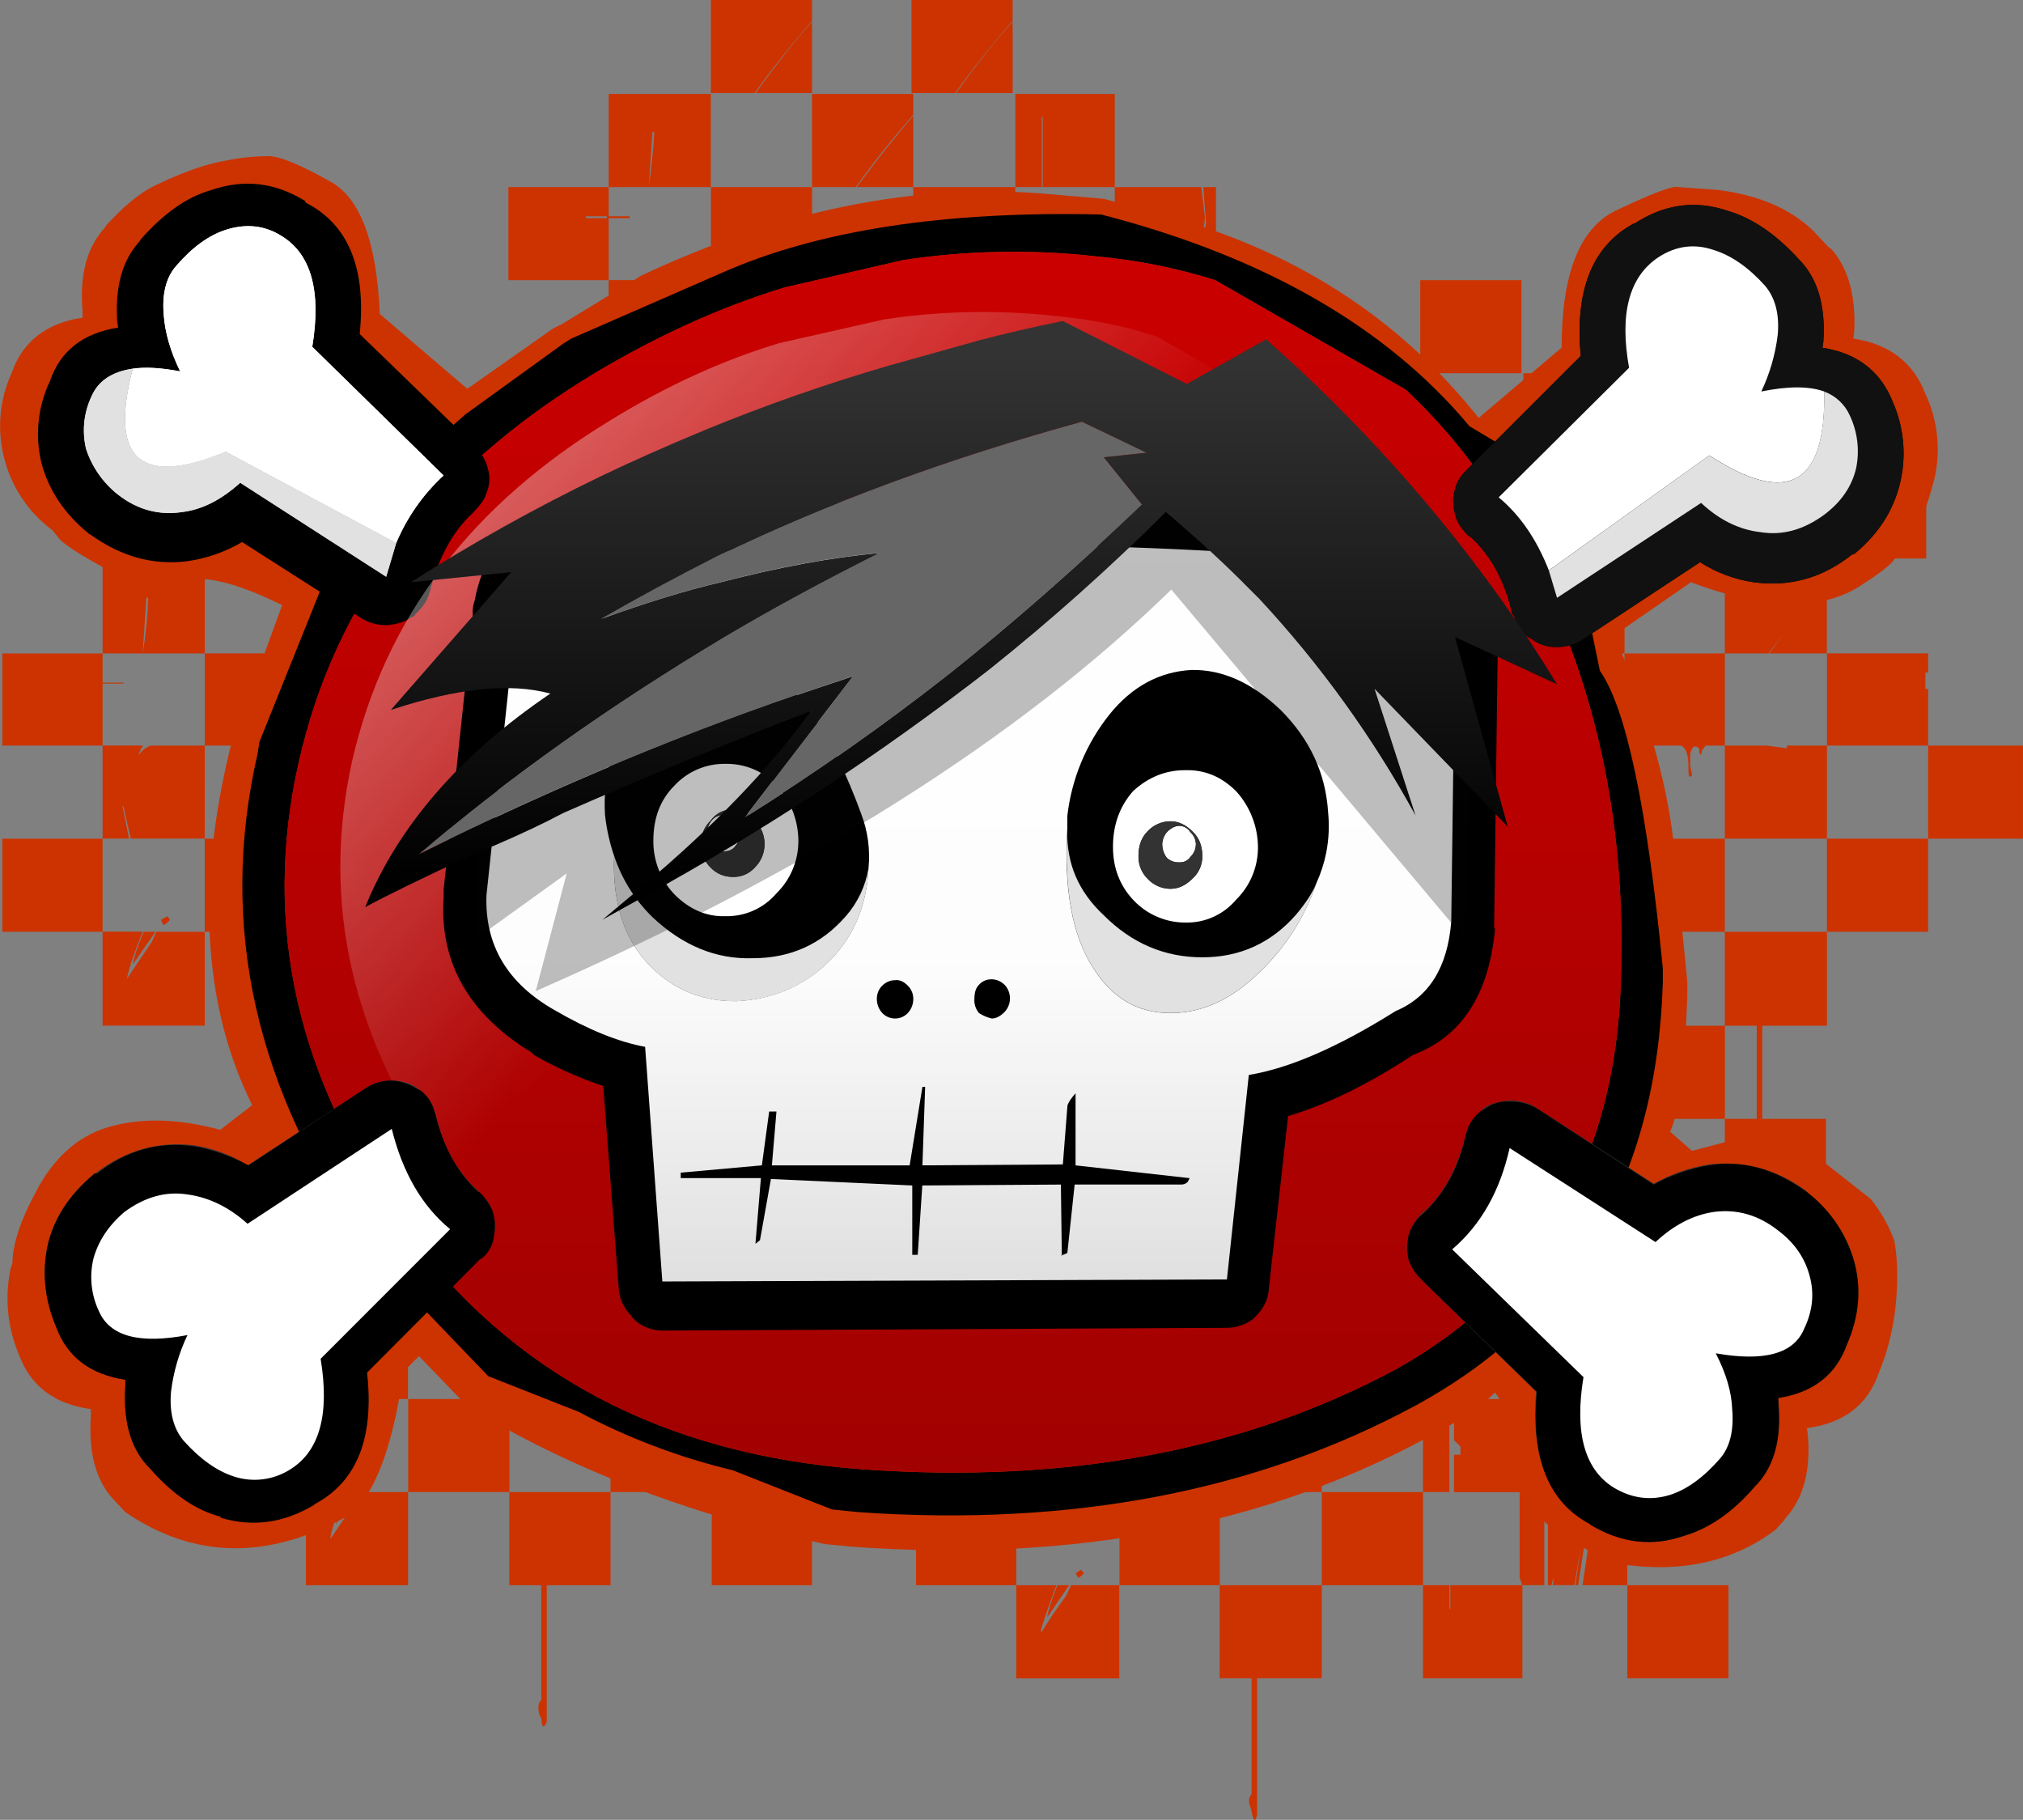 <?xml version="1.0" encoding="iso-8859-1"?>
<!-- Generator: Adobe Illustrator 20.1.0, SVG Export Plug-In . SVG Version: 6.00 Build 0)  -->
<svg version="1.0" id="Layer_1" xmlns="http://www.w3.org/2000/svg" xmlns:xlink="http://www.w3.org/1999/xlink" x="0px" y="0px"
	 viewBox="0 0 939.84 845.41" enable-background="new 0 0 939.84 845.41" xml:space="preserve">
<rect x="0" y="0" width="939.84" height="845.41" fill="#808080" stroke="none"/>
<title>pinkpunk_0001</title>
<path fill="#CC3300" d="M321.33,346.36h5.51l-1.69-26.71l-3.81,26.71 M405.22,669.36l-0.42,5.94l-3,17.81h0.85l7.2-43.24h-20.74
	v43.24h1.27l0.85-4.24v2.54l-0.42,1.7H401l4.24-23.74 M409.9,606.2h2.1l-2.13-15.2v15.26 M415.8,606.26h5.51L419.19,580l-3.39,26.28
	 M210.34,519.34h26.26v-32.65c-5.333,5.653-14.09,16.533-26.27,32.64 M315.39,346.33h2.54l-2.53-15.23v15.26 M315.4,389.6h-20.76
	v43.24h1.27l1.27-3.82v2.54l-0.85,1.27h10.59l2.54-17.38l1.69-6.36l-3.81,23.74h1.27l6.78-43.24 M329.79,519.32v-32.63
	c-7.333,7.913-16.09,18.793-26.27,32.64h26.28 M739.89,693.15h-20.76v43.25h1.69l0.85-3.82v2.54l-0.42,1.27h10.17l3-17.81
	l-2.54,17.81h1.27l6.78-43.24 M740.35,634.65v15.26h2.12L740.35,634.65 M645.84,433.27h-20.76v43.24h1.27l1.27-3.82v2.54l-0.85,1.27
	h10.59l2.54-17.81l1.69-5.94l-3.81,23.74h1.27l6.78-43.24 M651.76,389.58h5.51l-1.69-26.28l-3.81,26.28 M645.84,389.58h2.54
	l-2.54-14.84V389.58 M115.84,259.43h26.27v-33.04c-5.333,5.933-14.09,16.957-26.27,33.07 M142.13,226v-9.33h-47v42.82h20.33
	C123.774,247.88,132.676,236.702,142.13,226 M754.71,216.67v-43.28h-47v43.24h47 M801.31,226.38c-1.953,2.293-3.93,4.553-5.93,6.78
	l5.93-7.21v-9.33h-46.6v42.82h19.91l7.2-8.9c-2.253,2.913-4.513,5.88-6.78,8.9h26.27v-33.05 M539.5,302.7h26.27v-32.65
	c-7.333,7.913-16.09,18.793-26.27,32.64 M529.76,216.63H531l0.85-3.82v2.54l-0.42,1.27h10.17l3-17.81l1.69-5.94l-3.81,23.74h1.27
	l6.78-43.24h-20.77v43.24 M659.82,173.37h47v-43.22h-47v43.24 M565.82,269.2v-9.33h-47v42.83h20.33
	c11.86-15.827,20.757-26.99,26.69-33.49 M566.69,173.4h-3v9.75l0.81,0.85h-0.85l-1.27-6.36v-4.24h-10.59l-5.93,43.24h19.91v43.24h47
	v-43.24h-46.15v-43.25 M613.22,130.15h-46.6v43.24h46.18v43.24h47v-43.24h-46.6v-43.24 M561.94,130.15l-1.27-20.35l1.69,20.35h2.54
	V86.91H559l1.27,16.53l-3.81,26.71H562 M550.56,130.15h2.54l-2.54-15.26V130.15 M446.3,302.7h26.27v-32.65
	c-5.333,5.653-14.09,16.533-26.27,32.64 M323.87,303.54l1.27,14c1.017,7.023,1.581,14.104,1.69,21.2l0.42,7.63h2.54v-42.82h-5.93
	 M209.07,259.46h26.27v-33.07C227.427,235.463,218.67,246.487,209.07,259.46 M235.33,226v-9.33h-47v42.82h20.33
	C216.974,247.88,225.876,236.702,235.33,226 M444.19,43.24h26.27V10.17C462.82,18.37,454.063,29.393,444.19,43.24 M350.99,43.24
	h26.27V10.17c-5.94,6.22-14.693,17.243-26.26,33.07 M377.25,9.75V0h-47v43.24h20.33C358.894,31.63,367.796,20.452,377.25,9.75
	 M470.45,9.75V0h-47v43.24h20.33C452.094,31.63,460.996,20.452,470.45,9.75 M493.33,346.75H520v-33.03
	c-5.333,5.933-14.23,16.957-26.69,33.07 M342.94,606.24h-12.29v43.67h12.29V606.24 M425.55,607.09v42.82H423v9.75l0.85,0.85H423
	v-0.42l-1.27-5.94v-4.24h-10.59l-5.93,43.24h20.33v43.25h46.6v-43.25H426v-43.24h46.18v-28.83h9.74v-0.85h-9.74v-13.14h-46.6
	 M461.58,621.09v-0.85h10.17v0.85h-10.2 M418.34,563.43l0.85,14v0.42c0.847,3.96,1.553,10.883,2.12,20.77l0.42,7.63h2.54v-42.82
	L418.34,563.43 M419.19,577.43l-1.69-14h-40.25v42.82h-32.2v19.08l3.39,3.39v3.39h-3.39v17.81h21.61l1.27-8.9h0.85l-2.12,8.9h8.9
	v39.85c0.703,1.004,1.14,2.171,1.27,3.39h-33v11h-0.85v-11h-12.33v43.24h46.6v-43.25h10.17v-43.24h-8v-43.67H409l0.85-18.65l3,18.65
	H415l4.24-28.83 M283.63,649.91v43.24h47v-43.24H283.63 M236.63,693.15v43.25h14.83v53.42c-1.413,1.133-1.697,3.393-0.85,6.78
	l0.85,1.7c0.28,4.24,1.127,4.807,2.54,1.7v-63.6h29.65v-43.25h-47 M236.65,649.91h-47v43.24h47V649.91 M227.33,606.24h9.32v-42.81
	h-47v42.82h26.69c2,1.133,3,3.817,3,8.05c0,4.52,0.283,6.78,0.85,6.78s0.85-0.423,0.85-1.27v-0.42l-0.42-3v-6.36
	c0.28-2,0.843-3,1.69-3c1.413,0,2.12,0.567,2.12,1.7c0,1.133,0.283,1.7,0.85,1.7c0.567,0,0.85-0.707,0.85-2.12l1.27-2.12
	 M283.74,563.37v42.82h47V580h-1.27v-7.63h1.27v-8.9h-47 M257.47,563.47h26.27v-33.11c-7.907,9.047-16.663,20.07-26.27,33.07
	 M283.74,606.25H265v1.27l-8.9-1.27h-19.5v43.67h47v-43.68 M283.6,529.51v-9.33h-47v43.24h20.33
	c11.3-15.26,20.197-26.567,26.69-33.92 M236.62,485.83v-9.33h-47v42.82h20.33c11.86-15.827,20.757-26.99,26.69-33.49 M189.64,389.59
	v43.24h47v-43.22h-47 M249.37,432.85v11.45h-0.42v-11.45H236.6v43.67h46.18v-43.67h-33.47 M248.89,389.61v-43.25H236.6v43.24h12.29
	 M342.89,530.77h0.85v32.64h33.47v-43.23h-46.6v43.24h12.29v-32.64 M329.8,485.84v-9.33h-47v42.82h20.33
	c11.86-15.827,20.757-26.99,26.69-33.49 M403.11,476.51l-2.11,4.67l-11.44,17v-0.85c1.903-7.086,4.309-14.027,7.2-20.77H378.1v43.24
	h47.45v-43.28h-22.46 M378.09,433.28H331.5v43.24h46.6v-43.25 M397.16,476.09c-3.107,7.333-4.8,12.42-5.08,15.26l10.59-15.26H397.16
	 M408.16,468.88l-3,2.12l1.27,2.12l1.69-0.85l1.27-1.27l-1.27-2.12 M331.5,389.61h-3v10.17l0.85,0.85h-0.85v-0.42l-1.27-6.36v-4.24
	h-10.56l-5.93,43.24h20.76V389.61 M387.84,361.21v-0.85h-9.74v-13.57h-46.6v42.82h46.6V361.2h9.74 M377.25,361.2h-9.74v-0.85h9.74
	V361.2 M472.57,433.27h-47v43.24h47V433.27 M425.57,433.27v-43.66h-25c-2.468,1.023-4.545,2.806-5.93,5.09l1.27-3.39l0.85-1.7H378.1
	v43.67h12.71c-1.608-4.975-2.743-10.091-3.39-15.28c0-0.28,0.14-0.28,0.42,0l3.39,15.26h34.31 M463.24,389.59h9.32v-42.8h-47v42.82
	h26.69c2,1.413,3,4.097,3,8.05c0,4.52,0.283,6.78,0.85,6.78c0.567,0,0.85-0.423,0.85-1.27l-0.42-3.39v-6.36c0.28-2,0.843-3,1.69-3
	c1.413,0,2.12,0.567,2.12,1.7c0,1.133,0.423,1.7,1.27,1.7l0.42-2.12l1.27-2.12 M803,736.4h-47v43.24h47V736.4 M707.26,736.4H673.8
	v11h-0.42v-11h-12.29v43.24h46.18V736.4 M745.82,649.91h5.51v-7.63l-1.69-19.08l-3.81,26.71 M707.28,649.91h-31.79V669l3,3v3.82h-3
	v17.38H706V733l1.27,3.39h10.17v-43.24h-8v-43.24h30.08l0.42-19.5h0.42v0.85l2.54,18.65h2.54l4.24-28.83l-2.12-14h-40.29v42.82
	 M754.72,649.9v-42.81h-6.35c0.909,4.61,1.335,9.302,1.27,14c1.242,6.996,1.808,14.096,1.69,21.2l0.42,7.63h3 M801.75,649.92h-47
	v43.24h-1.27v9.75c-0.053,0.416,0.241,0.797,0.658,0.85c0.064,0.008,0.128,0.008,0.192,0h-0.85l-1.27-6.36v-4.24h-10.63l-6.35,43.24
	H756v-43.25h45.75v-43.24 M614.06,736.4h-47.44v43.24h14.83v53.84c-1.413,1.413-1.553,3.533-0.42,6.36l0.42,1.7
	c0.847,4.52,1.693,5.087,2.54,1.7v-63.6h30.08V736.4 M520.07,693.16v-43.25H494.6c-2.496,0.745-4.616,2.411-5.93,4.66l1.69-3.39
	l0.85-1.27h-19.06v43.24h12.71l-3.39-15.26c0-0.28,0.14-0.28,0.42,0l3.81,15.26H520 M661.07,649.91v43.24h12.29v-43.24h-12.27
	 M614.09,736.4h47v-43.25h-47V736.4 M520.09,693.16v43.24h46.6v-43.25H520 M497.56,736.4l-2.12,4.66
	c-5.087,7.067-8.9,12.733-11.44,17h-0.42v-0.42c0.567-2.827,2.967-9.893,7.2-21.2h-18.63v43.24H520V736.4H497.56 M491.21,736.4
	c-2.827,7.333-4.38,12.28-4.66,14.84l10.17-14.84H491.21 M499.68,730.89L501,733l1.27-0.85l1.27-1.27l-1.27-1.7l-2.54,1.7
	 M520,607.09v42.82h26.27c1.693,0.847,2.823,3.39,3.39,7.63c0,4.52,0.14,6.78,0.42,6.78c0.41,0.06,0.79-0.225,0.85-0.634
	c0.01-0.071,0.01-0.144,0-0.216v-0.42l-0.42-3.39v-6.36c0.28-2,0.987-3,2.12-3c1.022-0.149,1.971,0.559,2.12,1.581
	c0.026,0.179,0.026,0.36,0,0.539l0.85,1.7c0.28,0,0.42-0.847,0.42-2.54l1.69-1.7h8.9v-42.79H520 M661.07,563.42v43.67h12.29V574
	h0.42v33.07h33.47v-43.64h-46.16 M614.09,607.1v42.82h47v-26.29h-1.27V616h1.27v-8.9H614.09 M614.09,649.92h-18.67v1.27l-9.32-1.27
	h-19.48v43.24h47.45v-43.25 M606.87,581.65c2.867-3.413,5.267-6.24,7.2-8.48v-9.75h-47.45v43.67H587c2.92-3.767,5.587-7.3,8-10.6
	c-2.413,3.407-4.957,6.94-7.63,10.6h26.69V573.6c-2.313,2.567-4.713,5.253-7.2,8.06 M660.24,529.94
	c-3.667,3.96-7.903,8.763-12.71,14.41c4.52-5.513,8.757-10.46,12.71-14.84v-9.75h-47V563h47v-33.07 M520,519.76v-43.24h-47.43v43.24
	h14.83v43.67h-15.25v43.67H520v-43.67h-30.06v-43.67H520 M566.6,529.51v-9.75H520V563h19.91l5.93-7.63
	c-1.787,2.507-3.623,5.05-5.51,7.63h26.27v-33.07c-1.204,1.338-2.476,2.612-3.81,3.82L566.6,529.51 M579.31,476.51H567v43.24h46.18
	v-43.23h-33.43v11h-0.42v-11 M567,433.27h-47v43.24h47V433.27 M520,389.6h-19v1.7l-8.9-1.7h-19.53v43.67H520v-43.66 M567,355.69
	v-8.9h-47v42.82h47v-26.29h-1.69v-7.63H567 M579.29,389.61H567v43.67h12.29V389.61 M661.9,433.28h-3V443l0.85,0.85H659l-1.27-6.36
	v-4.24h-10.62l-5.93,43.24h20.76v-43.22 M655.16,360.78l-1.69-14h-40.25v42.82H581v19.08l3.39,3.39v3.39H581v17.81h30.5v39.85
	l1.69,3.39h10.17v-43.24h-8v-43.66H645l0.84-18.61l3,18.65h2.54l3.81-28.83 M660.27,346.82h-5.93c0,0.567,0.423,5.233,1.27,14v0.42
	c0.996,6.878,1.554,13.812,1.67,20.76l0.42,7.63h2.54v-42.84 M801.31,476.52h-46.6v43.24H709V563h46.6v-43.24h45.75v-43.24
	 M706.88,432.85v-43.24h-46.6v43.24H706.88 M732.3,432.85l-2.12,4.66l-11.44,17h-0.42V454c0.567-2.827,2.967-9.893,7.2-21.2h-18.68
	v43.67h-44.9v43.24h47v-43.19h45.75v-43.67h-22.43 M725.91,432.85c-2.827,7.333-4.38,12.42-4.66,15.26l10.17-15.26H725.91
	 M735.65,429.85l2.54-2.54l-1.27-1.7l-2.54,1.7L735.65,429.85 M801.31,432.85v-43.24h-46.6v43.24L801.31,432.85 M754.71,389.61
	v-43.25h-25.42c-2.308,0.89-4.25,2.531-5.51,4.66l1.27-3c-0.28-0.28-0.28-0.42,0-0.42l0.85-1.27h-19.06v43.24h12.71l-3.39-14.84
	c0-0.567,0.14-0.567,0.42,0l3.81,14.84h34.32 M142.13,693.15v43.25h47.45v-43.25h-22.45l-2.13,4.67l-11.44,17v-0.85
	c0.473-3.067,2.167-8.437,5.08-16.11c-1.148,3.297-1.995,6.69-2.53,10.14l10.17-15.26h-5.51c-0.094,0.179-0.241,0.326-0.42,0.42
	h-18.22 M142.13,649.92h-46.6v43.24h46.6v-43.25 M170.51,689.76l1.69-1.27l0.85-0.85l-0.85-2.12l-3,2.12l1.27,2.12 M142.09,606.24
	v43.67h12.29L151,634.65c0.28-0.28,0.42-0.28,0.42,0l3.81,15.26h34.31v-43.67h-25c-2.468,1.023-4.545,2.806-5.93,5.09l1.27-3.39
	c-0.28,0-0.28-0.14,0-0.42c0.567,0,0.85-0.423,0.85-1.27h-18.6 M142.13,577v-13.57h-46.6v42.82h46.6v-28.4h9.74V577H142.13
	 M141.28,577v0.85h-9.74V577H141.28 M142.13,432.86v43.67H157v43.67h-14.87v43.24h47.45v-43.26H159.5v-43.66h30.08v-43.67h-47.45
	 M47.66,389.61H1.06v43.24h46.6V389.61 M95.11,432.85h47v-43.24h-47V432.85 M95.11,432.85H72.65l-2.12,4.66l-11.44,17V454
	c1.127-5.087,3.527-12.153,7.2-21.2H47.66v43.67h47.45V432.85 M74.78,427.34l1.22,2.54l1.69-1.27l1.31-1.27l-1.27-1.7l-3,1.7
	 M72.19,432.85h-5.47c-2.82,6.767-4.513,11.853-5.08,15.26l10.59-15.26 M95.11,346.36h-25c-2,0.567-3.977,2.12-5.93,4.66l1.27-3
	c-0.28-0.28-0.28-0.42,0-0.42c0.567,0,0.85-0.423,0.85-1.27H47.66v43.24h12.29l-3-14.84c0-0.567,0.14-0.567,0.42,0l3.39,14.84h34.35
	L95.11,346.36 M142.11,346.36v43.24h47.45v-43.24h-19.05v1.27l-8.9-1.27h-19.48 M142.13,303.54h-47v42.82h26.67
	c2,1.133,3,3.817,3,8.05c0,4.233,0.283,6.353,0.85,6.36c0.41,0.06,0.79-0.225,0.85-0.634c0.01-0.071,0.01-0.144,0-0.216v-0.42
	l-0.5-3.38v-5.94c0.567-2.26,1.13-3.39,1.69-3.39c1.022-0.149,1.971,0.559,2.12,1.581c0.026,0.179,0.026,0.36,0,0.539
	c0,1.133,0.423,1.7,1.27,1.7l0.42-2.12l1.27-2.12h9.32v-42.82 M47.62,303.55H1.06v42.82h46.6v-28.83h9.74v-0.42h-9.74v-13.57
	 M47.66,259.88v43.67H66.3l1.7-25.86h0.85c-0.272,8.667-1.121,17.306-2.54,25.86h28.8v-43.67H47.66 M801.31,303.55h-46.6v42.82H781
	c2,0.847,3.13,3.53,3.39,8.05c0,4.24,0.14,6.36,0.42,6.36c0.847,0,1.27-0.283,1.27-0.85v-0.42l-0.85-3.39v-5.94
	c0.567-2.26,1.273-3.39,2.12-3.39c1.022-0.149,1.971,0.559,2.12,1.581c0.026,0.179,0.026,0.36,0,0.539c0,1.133,0.283,1.7,0.85,1.7
	l0.42-2.12l1.69-2.12h8.9v-42.82 M706.86,317.55h9.74v-0.42h-9.74v-13.58h-46.6v42.82h46.6v-28.83 M706.86,259.88v43.67h47.87
	v-43.67h-47.89 M660.24,216.64v43.24h46.6v-43.24H660.24 M613.24,303.55h47V260.3h-47v43.24 M579.35,314.14h0.42v32.64h33.47v-43.23
	H567v43.24h12.29v-32.65 M520,312.87v-9.33h-47.43v43.24h20.33C503.073,332.927,512.107,321.623,520,312.87 M377.23,259.87h14.83
	v43.67h-14v43.24h18.64l1.69-25.44l0.42-0.42v0.42h0.42c-0.286,8.527-1.135,17.025-2.54,25.44h28.81v-43.23h-30.88v-43.67h29.65
	v-43.24h-47v43.24 M330.27,216.64h47v-43.25h-47v43.24 M471.77,216.63v-43.24h-47.5v43.24h47.45 M485.72,149.22l3.39,3V156h-3.41
	v17.38h21.61l1.27-8.48h0.85l-2.12,8.48h8.9v39.85l1.27,3.39h-33v11H484v-11h-12.28v43.24h-46.17v42.84h20.33
	c11.86-15.827,20.757-26.99,26.69-33.49v-9.33h45.33v-43.24h10.17v-43.25h-8v-43.24h29.65l0.85-19.08l3,19.08H556l3.81-28.83
	l-1.69-14.41H517.9v43.24h-32.2v19.08 M323,303.55h-40.22v42.82h-32.2v19.08l3.39,3.39v3.39h-3.39v17.38h21.61l1.27-8.48h0.85
	l-2.12,8.48h8.9v40.27l1.69,3h10.17v-43.27h-8v-43.25h29.65l0.85-18.65l3,18.65h2.54l3.81-28.83l-1.69-14 M236.6,259.88v43.67h12.29
	V270.9h0.42v32.64h33.47v-43.66H236.6 M236.6,320.08h-1.69v-7.63h1.69v-8.9h-47v42.82h47V320.08 M162.89,303.55h26.69v-33.5
	c-6.213,6.5-15.11,17.663-26.69,33.49 M189.58,269.62v-9.75h-47.45v43.67h20.33c11.58-15.827,20.617-27.133,27.11-33.92
	 M282.77,216.62v-43.23h-46.6v43.24h46.6 M301.41,216.63h-18.63v43.24h47.45v-43.23h-22.46l-2.12,4.66l-11.44,17v-0.42
	c0.28-3.393,2.68-10.46,7.2-21.2 M301.83,216.68c-2.827,6.78-4.52,11.727-5.08,14.84l10.17-14.84h-5.08 M314.13,211.17l-1.27-2.17
	l-3,2.12l1.27,2.12l1.69-0.85l1.27-1.27 M301.38,130.12h-18.6v43.24h12.29l-3-15.26c0-0.28,0.14-0.28,0.42,0l3.39,15.26h34.31
	v-43.21h-25c-2,0.28-3.977,1.833-5.93,4.66l1.27-3.39l0.85-1.27 M236.18,86.91v43.24h46.6v-28.83h9.74v-0.85h-9.74V86.91H236.18
	 M272.18,101.32v-0.85h9.74v0.85H272.18 M424.27,86.91V53.84c-7.907,9.047-16.663,20.07-26.27,33.07H424.27 M484,130.15h-12.28
	v43.24H484V130.15 M424.27,86.91v43.24h47.45v-26.28H470v-7.63h1.69v-9.33H424.27 M484,54.27h0.42v32.64h33.48V43.67h-46.18v43.24
	H484V54.27 M330.23,86.91V43.67h-47.45v43.24h18.64l1.69-25.44l0.42-0.42v0.42H304c-0.593,9.02-1.453,17.5-2.58,25.44H330.23
	 M405.64,130.15v1.27l-8.9-1.27h-19.49v43.24h47v-43.24h-18.62 M377.25,86.91h20.33c8.32-11.611,17.229-22.789,26.69-33.49v-9.75
	h-47v43.24 M362.87,130.58c1.021-0.154,1.974,0.548,2.129,1.569c0.028,0.183,0.028,0.368,0.001,0.551c0,1.133,0.423,1.7,1.27,1.7
	c0.28,0,0.42-0.847,0.42-2.54l1.27-1.7h9.32V86.91h-47v43.24h26.69c2,1.133,3,3.677,3,7.63c0,4.52,0.283,6.78,0.85,6.78l0.85-0.85
	v-0.42l-0.42-3.39v-6.36c0.28-2,0.843-3,1.69-3 M849.61,649.49v-43.25h-47v43.24h47 M848.76,476.48v-43.63h-47.45v43.67h14.83v43.24
	h-14.83V563h-45.75v43.24h47V563h45.75v-43.24h-29.63v-43.24h30.08 M848.76,389.61v-43.25h-18.64v1.27l-9.32-1.27h-19.49v43.24
	h47.45 M895.76,389.6h-47v43.24h47v-43.23 M939.82,389.61v-43.25h-44.04v43.24h44.06 M895.78,320.07h-1.27v-7.63h1.27v-8.9h-47
	v42.82h47v-26.28 M848.78,269.63v-9.75h-47.47v43.67h20.33c2.92-3.767,5.587-7.3,8-10.6c-2.413,3.407-4.957,6.94-7.63,10.6h26.69
	v-33.5c-2.313,2.567-4.713,5.25-7.2,8.05c2.867-3.413,5.267-6.24,7.2-8.48 M868.19,259.45h26.69v-33.06
	c-7.06,8.193-15.957,19.217-26.69,33.07 M894.94,226v-9.33h-47v42.82h20.33C876.584,247.88,885.485,236.702,894.94,226z"/>
<path fill="#CC3300" d="M849.61,114.89l-7.61-8.06c-10.733-10.173-25.56-16.39-44.48-18.65l-17.79-1.27
	c-2.26-0.847-12.003,2.82-29.23,11c-16.667,8.193-25,29.39-25,63.59l-38.55,32.64c-37.56-47.2-87.267-78.867-149.12-95l-25-6.78
	l-29.65-2.54C423.293,85.333,361.567,98.06,298,128l-36.83,22.5l-4.24,2.12l-39.82,28l-40.67-34.76
	c-1.413-33.333-9.04-53.823-22.88-61.47c-14.12-7.913-23.723-11.87-28.81-11.87c-6.69,0.05-13.359,0.76-19.91,2.12
	c-8.747,1.393-19.617,5.2-32.61,11.42c-7.06,3.393-14.687,9.61-22.88,18.65L48.51,106c-8.193,9.047-11.583,21.907-10.17,38.58v3
	c-16.947,2.547-27.947,11.167-33,25.86c-5.619,12.365-6.816,26.287-3.39,39.43c3.386,13.423,11.32,25.258,22.45,33.49l3.77,4.64
	c3.387,3.107,10.87,7.773,22.45,14c11.86,6.5,22.86,8.197,33,5.09c9.887-3.393,25.703,0.273,47.45,11L107,347.21l-1.27,5.51
	c-14.4,62.747-10.587,116.307,11.44,160.68l-14.83,11.45c-18.92-5.087-35.723-5.653-50.41-1.7c-14.12,3.673-25.417,13.007-33.89,28
	l-4.24,8.06c-5.333,11.02-8,20.207-8,27.56l-0.85,2.54c-2.845,13.36-1.515,27.271,3.81,39.85c5.333,14.667,16.49,23.147,33.47,25.44
	v3c-1.18,16.933,2.183,29.773,10.09,38.52l5.93,6.36c31.913,21.76,66.37,22.327,103.37,1.7c12.147-8.76,20.76-31.093,25.84-67
	l7.2-7.21l22.45,23.32c47.167,28.827,102.523,50.16,166.07,64l13.13,1.27c102.8,7.333,192.33-9.907,268.59-51.72
	c13.273-6.78,23.157-13.423,29.65-19.93l7.63,11c-2.827,25.153,4.8,43.383,22.88,54.69c18.36,11.333,27.54,16,27.54,14
	c28.52,4.267,52.653-1.087,72.4-16.06l3.81-4.24l0.89-1.3c8.193-9.047,11.583-21.907,10.17-38.58l-0.42-3
	c17.227-2.26,28.383-10.88,33.47-25.86c5.647-13.567,8.47-28.547,8.47-44.94c0.044-5.397-0.381-10.787-1.27-16.11
	c-2.569-7.061-6.286-13.649-11-19.5L848.76,541c-16.667-10.173-29.517-14.413-38.55-12.72l-24.15,6.36l-10.17-8.9
	c3.953-8.193,6.62-28.967,8-62.32v-7.21L778,396.39c-2.54-29.393-11.873-63.167-28-101.32l35.59-24.59
	c16.38,6.22,31.067,9.47,44.06,9.75c12.993,0.847,24.29-1.697,33.89-7.63c9.333-5.933,14.84-10.173,16.52-12.72l8-11
	c3.673-4.52,7.203-13.28,10.59-26.28c3.125-13.381,1.631-27.426-4.24-39.85c-5.607-14.433-16.743-22.923-33.41-25.47l0.42-3
	c0.847-16.667-2.683-29.527-10.59-38.58L849.61,114.89z"/>
<path d="M262,159.4l-45.75,33.07c-27.393,23.74-49.423,49.883-66.09,78.43l-29.65,73.77l-0.85,5.51
	c-18.36,80-0.99,157.017,52.11,231.05l3.39,4.24l51.68,53.84l41.94,16.53c22.617,12.064,46.681,21.191,71.61,27.16l46.18,18.23
	l12.71,1.27c98.567,6.78,184.707-9.753,258.42-49.6c73.713-40.133,111.983-105.563,114.81-196.29v-6.78
	c-7.333-74.9-17.077-120.97-29.23-138.21l-11-53.42l-22-39l-6.35-8.48L682.69,198c-38.413-46.067-95.463-78.853-171.15-98.36
	c-72.867-1.693-131.61,7.35-176.23,27.13l-69.9,30.52L262,159.4 M275.56,173.81c29.653-17.807,59.32-31.23,89-40.27l55.07-12.72
	c29.732-4.504,59.928-5.076,89.81-1.7c18.695,1.7,37.156,5.388,55.07,11L653,181c14.92,13.941,28.145,29.592,39.4,46.63
	c43.52,65.873,63.72,142.053,60.6,228.54c-2.533,82.247-37.267,142.163-104.2,179.75c-70.327,37.873-153.077,53.417-248.25,46.63
	c-92.367-6.78-163.397-44.37-213.09-112.77c-49.427-68.113-65.667-139.903-48.72-215.37s62.56-135.663,136.84-180.59L275.56,173.81z
	"/>
<linearGradient id="SVGID_1_" gradientUnits="userSpaceOnUse" x1="1121.645" y1="363.286" x2="1121.615" y2="436.216" gradientTransform="matrix(8.47 0 0 8.48 -9057.44 -2987.99)">
	<stop  offset="0" style="stop-color:#CC0000"/>
	<stop  offset="1" style="stop-color:#A00101"/>
</linearGradient>
<path fill="url(#SVGID_1_)" d="M419.61,120.82l-55.07,12.72c-29.653,9.047-59.32,22.47-89,40.27
	c-74.28,44.94-119.893,105.14-136.84,180.6s-0.707,147.25,48.72,215.37c49.72,68.4,120.763,105.99,213.13,112.77
	c95.18,6.78,177.93-8.763,248.25-46.63c66.94-37.587,101.673-97.503,104.2-179.75c3.107-86.487-17.087-162.657-60.58-228.51
	C681.161,210.611,667.929,194.949,653,181l-88.5-50.85c-17.914-5.612-36.375-9.3-55.07-11
	C479.546,115.763,449.347,116.325,419.61,120.82z"/>
<path d="M860.2,257.76l0.85-0.42h0.42c11.013-9.047,18.073-19.927,21.18-32.64c3.131-12.744,1.938-26.167-3.39-38.16
	c-5.647-14.133-16.52-22.467-32.62-25l0.42-2.54c1.127-16.113-2.263-28.55-10.17-37.31l-0.85-0.85
	c-10.693-11.893-21.847-19.53-33.46-22.91c-14.967-5.087-29.37-3.107-43.21,5.94h-0.42c-19.207,10.46-27.397,30.95-24.57,61.47
	l-53,53c-2.772,2.453-4.7,5.718-5.51,9.33c-1.127,3.393-0.987,7.49,0.42,12.29c0.807,2.973,2.783,5.94,5.93,8.9l0.42,0.42h0.42
	c9.6,8.76,16.097,20.76,19.49,36l0.85,0.85c0.97,3.867,3.205,7.299,6.35,9.75l1.69,0.85c3.01,2.41,6.734,3.754,10.59,3.82h0.42
	c4.486,0.219,8.929-0.966,12.71-3.39l54.65-36c7.572,4.859,16.096,8.041,25,9.33C831.51,272.743,846.64,268.5,860.2,257.76z"/>
<path fill="#FFFFFF" d="M818.26,181.87c3.943-8.292,6.519-17.166,7.63-26.28c0.847-9.607-1.13-17.237-5.93-22.89
	c-7.627-8.467-15.537-13.98-23.73-16.54c-9.04-3.107-17.653-1.977-25.84,3.39c-13.56,9.047-18.08,26.147-13.56,51.3l-60.58,60.2
	c9.887,8.193,17.653,19.5,23.3,33.92l74.56-53.42c36.433,23.74,54.227,13.847,53.38-29.68
	C840.43,179.33,830.687,179.33,818.26,181.87z"/>
<path fill="#E1E1E1" d="M847.49,239.11c7.907-5.933,12.85-13.14,14.83-21.62c1.706-8.305,0.652-16.939-3-24.59
	c-2.304-5.119-6.583-9.087-11.86-11c0.847,43.527-16.947,53.42-53.38,29.68L719.55,265l3.81,12.72l66.93-44.09
	c8.473,7.913,17.653,12.437,27.54,13.57C828.003,248.867,837.89,246.17,847.49,239.11z"/>
<path d="M219.23,238.68l0.42-0.42c3.673-3.673,5.79-6.783,6.35-9.33c1.686-3.75,1.837-8.01,0.42-11.87v-0.42
	c-1.133-3.572-3.176-6.788-5.93-9.33v-0.42l-53.38-51.72c3.107-30.527-5.227-50.86-25-61l-0.42-0.85
	c-13.827-8.513-28.223-10.227-43.19-5.14c-11.3,3.107-22.3,10.737-33,22.89l-0.85,1.27c-7.907,8.76-11.297,21.197-10.17,37.31
	l0.42,2.54c-16.38,2.547-26.97,10.88-31.77,25c-5.623,11.903-6.969,25.381-3.81,38.16c3.36,12.433,10.547,23.18,21.56,32.24
	L41.3,248l0.85,0.42c14.12,10.173,29.09,14.27,44.91,12.29c8.968-1.301,17.599-4.323,25.42-8.9L167.55,287
	c3.663,2.339,7.946,3.52,12.29,3.39h0.42c5.087-0.567,8.753-1.84,11-3.82c0.795,0.036,1.504-0.496,1.69-1.27
	c3.387-3.107,5.503-6.217,6.35-9.33l0.42-1.27C203.693,259.167,210.197,247.16,219.23,238.68z"/>
<path fill="#FFFFFF" d="M184.07,252.25c4.994-11.916,12.498-22.616,22-31.37l-61-59.78c4.233-25.72-0.433-42.82-14-51.3
	c-7.907-5.087-16.663-6.087-26.27-3c-7.867,2.567-15.467,8.09-22.8,16.57c-4.8,5.367-6.777,12.997-5.93,22.89
	c0.567,8.193,3.11,16.953,7.63,26.28c-8.753-1.693-16.087-2.117-22-1.27c-11.013,42.113,3.39,54.973,43.21,38.58L184.07,252.25z"/>
<path fill="#E1E1E1" d="M179.41,267.93l4.66-15.69l-79.22-42.39c-39.82,16.393-54.223,3.533-43.21-38.58
	c-9.6,1.413-15.953,5.657-19.06,12.73c-3.652,7.655-4.563,16.333-2.58,24.58c2.749,8.372,7.908,15.747,14.83,21.2
	c9.04,7.067,19.067,9.75,30.08,8.05c9.04-1.133,17.937-5.657,26.69-13.57L179.41,267.93z"/>
<path fill="#333333" d="M839.86,554.1l-1.27-1.27c-13.833-9.887-28.8-13.83-44.9-11.83c-8.925,1.47-17.527,4.482-25.42,8.9
	l-55.07-35.65c-3.726-2.154-7.991-3.195-12.29-3h-0.42c-4.8,0.567-8.467,1.697-11,3.39l-1.69,1.7
	c-3.387,3.107-5.503,6.217-6.35,9.33L681,527c-3.953,15.827-10.45,27.827-19.49,36h-0.42l-0.42,0.42
	c-2.582,2.681-4.598,5.854-5.93,9.33c-1.413,4.52-1.553,8.477-0.42,11.87c1.156,3.561,3.196,6.771,5.93,9.33v0.42l53.38,52.15
	c-2.54,30.807,5.793,51.14,25,61L739,708c14.407,8.76,28.81,10.597,43.21,5.51c11.58-3.393,22.58-11.023,33-22.89l0.85-1.27
	c7.96-8.767,11.377-21.217,10.25-37.35l-0.42-3c16.38-2,27.113-10.197,32.2-24.59c5.353-11.986,6.546-25.418,3.39-38.16
	C858.087,573.863,850.88,563.147,839.86,554.1z"/>
<path fill="#FFFFFF" d="M838.17,617.27c3.953-8.193,4.8-16.39,2.54-24.59c-2.26-8.48-7.203-15.547-14.83-21.2
	c-9.04-7.067-18.923-9.893-29.65-8.48c-9.6,1.413-18.637,6.08-27.11,14l-67.78-43.67c-4.52,20.067-13.417,35.753-26.69,47.06
	l61,59.35c-4.233,25.72,0.433,42.82,14,51.3c8.473,5.087,17.23,6.217,26.27,3.39c7.907-2.547,15.673-8.213,23.3-17
	c4.52-5.373,6.357-13.003,5.51-22.89c-0.28-7.913-2.823-16.533-7.63-25.86C819.7,632.66,833.39,628.857,838.17,617.27z"/>
<path fill="#333333" d="M43.85,545.2l-0.42,0.42c-11.02,9.047-18.083,19.787-21.19,32.22c-2.827,12.72-1.557,25.44,3.81,38.16
	c5.087,14.413,15.82,22.61,32.2,24.59v3c-1.127,16.087,2.123,28.37,9.75,36.85l1.27,1.27c10.733,11.873,21.733,19.503,33,22.89
	c15.533,4.807,29.937,2.827,43.21-5.94h0.42c19.487-10.46,27.677-30.95,24.57-61.47l53-53c2.772-2.453,4.7-5.718,5.51-9.33
	c1.428-3.858,1.278-8.123-0.42-11.87c-0.913-3.778-3.17-7.095-6.35-9.33h0.42l-0.42-0.42c-9.887-8.76-16.523-20.76-19.91-36
	l-0.42-0.85c-0.847-3.673-3.107-6.923-6.78-9.75l-1.27-1.27c-3.276-2.139-7.088-3.314-11-3.39h-0.42
	c-4.358-0.252-8.678,0.939-12.29,3.39l-55.07,36c-7.602-4.797-16.113-7.974-25-9.33c-16.38-2-31.49,2.24-45.33,12.72L43.85,545.2z"
	/>
<path fill="#FFFFFF" d="M114.59,568.09c-8.473-7.633-17.51-12.157-27.11-13.57c-10.733-1.413-20.617,1.413-29.65,8.48
	c-7.627,5.933-12.57,13-14.83,21.2c-2,8.193-1.153,16.527,2.54,25c5.647,11.587,19.487,15.12,41.52,10.6
	c-4.087,8.236-6.671,17.136-7.63,26.28c-0.847,9.62,1.13,17.26,5.93,22.92c7.06,8.48,14.827,13.99,23.3,16.53
	c9.04,2.827,17.797,1.697,26.27-3.39c13.56-8.48,18.08-25.58,13.56-51.3l60.58-60.2C196.077,559.893,187.053,544.347,182,524
	L114.59,568.09z"/>
<linearGradient id="SVGID_2_" gradientUnits="userSpaceOnUse" x1="1087.332" y1="365.743" x2="1116.012" y2="394.573" gradientTransform="matrix(8.47 0 0 8.48 -9057.44 -2987.99)">
	<stop  offset="0" style="stop-color:#FFFFFF;stop-opacity:0.6"/>
	<stop  offset="1" style="stop-color:#FFFFFF;stop-opacity:0"/>
</linearGradient>
<path fill="url(#SVGID_2_)" d="M489.51,146.69c-26.231-2.814-52.715-2.243-78.8,1.7L362,159.4c-26.267,7.913-52.267,19.78-78,35.6
	c-64.96,39.287-105.063,91.997-120.31,158.13c-14.667,65.853-0.403,129.02,42.79,189.5c43.773,60.2,106.33,93.267,187.67,99.2
	c83.033,5.933,155.617-7.773,217.75-41.12c59.027-32.787,89.53-85.497,91.51-158.13c2.54-76-15.253-142.843-53.38-200.53
	c-9.886-15.017-21.532-28.798-34.69-41.05l-77.53-44.51C523.69,151.65,507.59,148.383,489.51,146.69z"/>
<path d="M258.63,240.38c-1.631,0.057-3.226,0.492-4.66,1.27c-18.073,2.827-29.23,15.277-33.47,37.35
	c-0.775,2.171-1.066,4.485-0.85,6.78L206.1,413.35v3.39c-2,30.24,11.557,54.263,40.67,72.07l1.27,1.27
	c10.226,5.865,21.013,10.692,32.2,14.41l7.2,94.12c0.326,4.619,2.279,8.973,5.51,12.29l0.85,1.27c3.645,3.831,8.713,5.981,14,5.94
	l261.81-1.27c4.595,0.069,9.077-1.426,12.71-4.24l0.85-0.85c4.12-4.12,6.237-8.643,6.35-13.57l8.9-79.7
	c18.073-5.367,37.407-14.833,58-28.4c22.593-8.48,35.303-27.98,38.13-58.5l-0.42-0.85l1.69-130.58l-0.82-5.08v-0.42
	c-7.06-28-21.747-44.957-44.06-50.87l-4.24-1.27C530.613,230.63,401.257,229.92,258.63,240.38z"/>
<path fill="#FFFFFF" d="M360.73,364.59c-6.223-6.389-14.813-9.918-23.73-9.75c-8.992-0.142-17.619,3.553-23.72,10.16
	c-6.493,6.5-9.74,14.98-9.74,25.44c-0.123,9.282,3.37,18.248,9.74,25c7.06,7.067,14.967,10.457,23.72,10.17
	c9.105,0.223,17.825-3.676,23.73-10.61c6.694-6.573,10.374-15.62,10.17-25c-0.21-9.429-3.822-18.465-10.17-25.44 M325.57,392.12
	c-0.027-4.152,1.659-8.131,4.66-11c4.205-5.614,12.164-6.756,17.778-2.552c0.968,0.725,1.827,1.584,2.552,2.552
	c6.075,5.929,6.194,15.66,0.265,21.735c-0.087,0.089-0.176,0.178-0.265,0.265c-2.594,2.851-6.319,4.404-10.17,4.24
	c-3.83,0.053-7.512-1.482-10.17-4.24c-3.001-2.869-4.687-6.848-4.66-11 M341.66,381.12c-1.542-1.628-3.688-2.547-5.93-2.54
	c-1.966,0.128-3.798,1.044-5.08,2.54c-2.826,3.452-2.826,8.418,0,11.87c1.411,1.566,3.403,2.484,5.51,2.54
	c2.54,0,4.377-0.847,5.51-2.54c1.127-1.133,1.973-3.113,2.54-5.94c0.009-2.246-0.91-4.395-2.54-5.94 M574.25,367.54
	c-6.78-6.78-14.687-10.03-23.72-9.75c-9.04,0-17.09,3.25-24.15,9.75c-6.213,7.067-9.32,15.687-9.32,25.86
	c0,9.893,3.247,18.227,9.74,25c6.301,6.578,15.041,10.258,24.15,10.17c8.967,0.159,17.528-3.735,23.3-10.6
	c6.694-6.573,10.374-15.62,10.17-25c-0.21-9.429-3.822-18.465-10.17-25.44 M543.75,381.53c3.673,0,7.063,1.553,10.17,4.66
	c3.107,2.827,4.66,6.643,4.66,11.45c0.085,4.048-1.62,7.926-4.66,10.6c-3.107,3.107-6.497,4.66-10.17,4.66
	c-4.021-0.027-7.853-1.714-10.59-4.66c-2.814-2.798-4.349-6.633-4.24-10.6c0-4.807,1.413-8.623,4.24-11.45
	C535.897,383.244,539.729,381.557,543.75,381.53 M555.61,392.13c-0.057-2.107-0.975-4.098-2.54-5.51c-1.072-1.8-2.986-2.93-5.08-3
	c-2,0-3.977,1-5.93,3c-1.263,1.571-2.004,3.498-2.12,5.51c0.01,2.292,0.753,4.521,2.12,6.36c1.604,1.488,3.747,2.254,5.93,2.12
	c2.025,0.117,3.959-0.85,5.08-2.54c1.621-1.542,2.536-3.683,2.53-5.92L555.61,392.13z"/>
<path fill="#E1E1E1" d="M285.32,397.66c-0.88,22.047,4.77,39.16,16.95,51.34c11.013,11.02,24.43,16.39,40.25,16.11
	c16.1-0.847,29.797-6.513,41.09-17c12.427-11.587,19.063-26.567,19.91-44.94c-1.345,8.337-5.015,16.126-10.59,22.47
	c-11.3,13-25.703,19.5-43.21,19.5c-16.947,0.567-32.48-5.793-46.6-19.08c-8.116-7.908-14.216-17.647-17.79-28.4 M611.53,410.38
	c-1.693,4.24-4.8,9.043-9.32,14.41c-11.58,13.287-26.127,19.93-43.64,19.93c-17.513,0-32.763-6.5-45.75-19.5
	c-11.767-10.953-17.417-24.097-16.95-39.43c-1.527,27.68,2.427,48.877,11.86,63.59c8.753,14.133,20.753,21.2,36,21.2
	c14.967,0,28.947-6.5,41.94-19.5c11.758-11.296,20.624-25.256,25.85-40.7H611.53z"/>
<path fill="#333333" d="M340.39,376c-4.027-0.105-7.841,1.804-10.17,5.09c-6.075,5.929-6.194,15.66-0.265,21.735
	c0.087,0.089,0.176,0.178,0.265,0.265c2.658,2.758,6.34,4.293,10.17,4.24c3.851,0.164,7.576-1.389,10.17-4.24
	c6.075-5.929,6.194-15.66,0.265-21.735c-0.087-0.089-0.176-0.178-0.265-0.265C348.231,377.804,344.417,375.895,340.39,376
	 M335.73,378.54c4.633,0.116,8.359,3.847,8.47,8.48c-0.567,2.827-1.413,4.807-2.54,5.94c-1.127,1.693-2.963,2.54-5.51,2.54
	c-2.107-0.056-4.099-0.974-5.51-2.54c-2.826-3.452-2.826-8.418,0-11.87c1.282-1.496,3.114-2.412,5.08-2.54 M553.89,386.18
	c-3.107-3.107-6.497-4.66-10.17-4.66c-4.021,0.027-7.853,1.714-10.59,4.66c-2.827,2.827-4.24,6.643-4.24,11.45
	c-0.109,3.967,1.426,7.802,4.24,10.6c2.737,2.946,6.569,4.633,10.59,4.66c3.673,0,7.063-1.553,10.17-4.66
	c3.04-2.674,4.745-6.552,4.66-10.6C558.55,392.823,556.997,389.007,553.89,386.18 M539.89,392.12c0.116-2.012,0.857-3.939,2.12-5.51
	c2-2,3.977-3,5.93-3c2.094,0.07,4.008,1.2,5.08,3c1.565,1.412,2.483,3.403,2.54,5.51c0.009,2.246-0.91,4.395-2.54,5.94
	c-1.121,1.69-3.055,2.657-5.08,2.54c-2.183,0.134-4.326-0.632-5.93-2.12c-1.347-1.836-2.075-4.053-2.08-6.33L539.89,392.12z"/>
<linearGradient id="SVGID_3_" gradientUnits="userSpaceOnUse" x1="1122.594" y1="375.816" x2="1122.594" y2="428.886" gradientTransform="matrix(8.47 0 0 8.48 -9057.44 -2987.99)">
	<stop  offset="0" style="stop-color:#FFFFFF"/>
	<stop  offset="0.55" style="stop-color:#FDFDFD"/>
	<stop  offset="1" style="stop-color:#D5D5D5"/>
</linearGradient>
<path fill="url(#SVGID_3_)" d="M259.06,260.73c-10.447,1.693-16.8,9.607-19.06,23.74l-14,131.42
	c-0.847,23.173,9.743,40.98,31.77,53.42c15.533,9.047,29.513,14.713,41.94,17l8,109L570,594.37l10.17-95
	c18.92-3.107,41.657-13,68.21-29.68c15.533-6.5,24.147-20.35,25.84-41.55l1.69-129.73c-5.087-19.22-15.537-31.22-31.35-36
	c-113.533-11.873-242.037-12.44-385.51-1.7 M295.91,331.09c11.58-13.287,25.7-19.93,42.36-19.93c17.227,0,30.077,6.5,38.55,19.5
	c8.753,13,16.52,28.827,23.3,47.48c3.037,7.962,4.197,16.517,3.39,25c-0.847,18.373-7.483,33.353-19.91,44.94
	c-11.3,10.46-24.997,16.127-41.09,17c-15.813,0.28-29.23-5.09-40.25-16.11c-12.147-12.153-17.797-29.253-16.95-51.3
	c-2.098-6.188-3.52-12.586-4.24-19.08c-1.12-18.393,3.827-34.223,14.84-47.49 M515.36,332c10.447-13,23.157-19.923,38.13-20.77
	c14.407-0.28,28.247,5.937,41.52,18.65c13.553,13.567,20.887,29.393,22,47.48c0.622,6.225,0.335,12.507-0.85,18.65
	c-0.99,4.967-2.554,9.803-4.66,14.41c-5.223,15.443-14.086,29.403-25.84,40.7c-12.993,13-26.973,19.5-41.94,19.5
	c-15.253,0-27.253-7.067-36-21.2c-9.6-14.98-13.553-36.6-11.86-64.86V379C497.835,361.817,504.591,345.534,515.36,332
	 M495.87,513.82c0.28-1.413,1.55-3.393,3.81-5.94v33.49l53,5.94l-0.85,1.7c-0.779,0.824-1.867,1.284-3,1.27h-49.57l-3.39,31.8
	l-3,1.27l0.42-0.42l-0.42-32.64l-64.39,0.42l-2.12,32.22h-2.54v-32.22l-65.66-3l-5.08,28.4l-2.12,1.7l2.54-30.52h-37.25v-2.54
	l37.7-3.39l3.39-25h3.39l-2.12,25h64l5.93-36.46h1.27l-1.27,36.46l65.24-0.42l2.12-27.13 M466.67,457.43
	c3.388,3.563,3.388,9.157,0,12.72c-2,2-3.977,3-5.93,3c-2.108-0.499-4.114-1.358-5.93-2.54c-1.582-1.887-2.345-4.328-2.12-6.78
	c0-2.827,0.707-4.947,2.12-6.36c1.411-1.566,3.403-2.484,5.51-2.54c2.376-0.065,4.674,0.854,6.35,2.54 M409.9,457.89
	c1.542-1.628,3.688-2.547,5.93-2.54c2-0.28,3.977,0.567,5.93,2.54c1.688,1.679,2.607,3.98,2.54,6.36
	c-0.038,2.36-0.942,4.623-2.54,6.36c-3.12,3.275-8.304,3.401-11.579,0.281c-0.096-0.091-0.19-0.185-0.281-0.281
	c-1.599-1.736-2.503-4-2.54-6.36c-0.083-2.385,0.826-4.699,2.51-6.39L409.9,457.89z"/>
<path fill="#111111" d="M860.2,257.76l0.85-0.42h0.42c11.013-9.047,18.073-19.927,21.18-32.64c3.131-12.744,1.938-26.167-3.39-38.16
	c-5.647-14.133-16.52-22.467-32.62-25l0.42-2.54c1.127-16.113-2.263-28.55-10.17-37.31l-0.85-0.85
	c-10.693-11.893-21.847-19.53-33.46-22.91c-14.967-5.087-29.37-3.107-43.21,5.94h-0.42c-19.207,10.46-27.397,30.95-24.57,61.47
	l-53,53c-2.772,2.453-4.7,5.718-5.51,9.33c-1.127,3.393-0.987,7.49,0.42,12.29c0.807,2.973,2.783,5.94,5.93,8.9l0.42,0.42h0.42
	c9.6,8.76,16.097,20.76,19.49,36l0.85,0.85c0.97,3.867,3.205,7.299,6.35,9.75l1.69,0.85c3.01,2.41,6.734,3.754,10.59,3.82h0.42
	c4.486,0.219,8.929-0.966,12.71-3.39l54.65-36c7.572,4.859,16.096,8.041,25,9.33C831.51,272.743,846.64,268.5,860.2,257.76z"/>
<path fill="#FFFFFF" d="M818.26,181.87c3.943-8.292,6.519-17.166,7.63-26.28c0.847-9.607-1.13-17.237-5.93-22.89
	c-7.627-8.467-15.537-13.98-23.73-16.54c-9.04-3.107-17.653-1.977-25.84,3.39c-13.56,9.047-18.08,26.147-13.56,51.3l-60.58,60.2
	c9.887,8.193,17.653,19.5,23.3,33.92l74.56-53.42c36.433,23.74,54.227,13.847,53.38-29.68
	C840.43,179.33,830.687,179.33,818.26,181.87z"/>
<path fill="#E1E1E1" d="M847.49,239.11c7.907-5.933,12.85-13.14,14.83-21.62c1.706-8.305,0.652-16.939-3-24.59
	c-2.304-5.119-6.583-9.087-11.86-11c0.847,43.527-16.947,53.42-53.38,29.68L719.55,265l3.81,12.72l66.93-44.09
	c8.473,7.913,17.653,12.437,27.54,13.57C828.003,248.867,837.89,246.17,847.49,239.11z"/>
<path fill="#FFFFFF" d="M184.07,252.25c4.994-11.916,12.498-22.616,22-31.37l-61-59.78c4.233-25.72-0.433-42.82-14-51.3
	c-7.907-5.087-16.663-6.087-26.27-3c-7.867,2.567-15.467,8.09-22.8,16.57c-4.8,5.367-6.777,12.997-5.93,22.89
	c0.567,8.193,3.11,16.953,7.63,26.28c-8.753-1.693-16.087-2.117-22-1.27c-11.013,42.113,3.39,54.973,43.21,38.58L184.07,252.25z"/>
<path fill="#E1E1E1" d="M179.41,267.93l4.66-15.69l-79.22-42.39c-39.82,16.393-54.223,3.533-43.21-38.58
	c-9.6,1.413-15.953,5.657-19.06,12.73c-3.652,7.655-4.563,16.333-2.58,24.58c2.749,8.372,7.908,15.747,14.83,21.2
	c9.04,7.067,19.067,9.75,30.08,8.05c9.04-1.133,17.937-5.657,26.69-13.57L179.41,267.93z"/>
<path d="M858.08,624.47c5.647-13,6.777-25.72,3.39-38.16c-3.533-12.793-11.115-24.097-21.61-32.22l-0.42-0.42l-0.85-0.42
	c-14.4-10.46-29.37-14.417-44.91-11.87c-8.902,1.561-17.489,4.567-25.42,8.9l-54.65-35.61c-3.888-2.131-8.28-3.167-12.71-3h-0.42
	c-3.804-0.048-7.521,1.141-10.59,3.39l-2.12,1.27c-3.065,2.346-5.292,5.618-6.35,9.33L681,527
	c-3.107,14.98-9.603,27.133-19.49,36.46c-0.152,0.127-0.293,0.268-0.42,0.42c-2.895,2.327-5.092,5.406-6.35,8.9
	c-1.125,3.86-1.269,7.94-0.42,11.87V585c1.156,3.561,3.196,6.771,5.93,9.33L714,646.52c-2.827,30.807,5.363,51.297,24.57,61.47
	l0.42,0.42c14.12,8.48,28.523,10.177,43.21,5.09c11.86-3.393,22.86-11.023,33-22.89l1.27-1.27c7.907-8.76,11.153-21.053,9.74-36.88
	v-3C842.377,646.933,853,638.603,858.08,624.47z"/>
<path fill="#FFFFFF" d="M838.17,617.27c3.953-8.193,4.8-16.39,2.54-24.59c-2.26-8.48-7.203-15.547-14.83-21.2
	c-9.04-7.067-18.923-9.893-29.65-8.48c-9.6,1.413-18.637,6.08-27.11,14l-67.78-43.67c-4.52,20.067-13.417,35.753-26.69,47.06
	l61,59.35c-4.233,25.72,0.433,42.82,14,51.3c8.473,5.087,17.23,6.217,26.27,3.39c7.907-2.547,15.673-8.213,23.3-17
	c4.52-5.373,6.357-13.003,5.51-22.89c-0.28-7.913-2.823-16.533-7.63-25.86C819.7,632.66,833.39,628.857,838.17,617.27z"/>
<path d="M115.44,541.38c-7.938-4.335-16.531-7.341-25.44-8.9c-16.38-2.26-31.35,1.98-44.91,12.72h-1.24l-0.42,0.42
	c-11.3,9.587-18.363,20.467-21.19,32.64c-2.827,12.72-1.557,25.44,3.81,38.16c5.087,13.847,15.82,22.043,32.2,24.59v2.54
	c-1.127,16.107,2.263,28.543,10.17,37.31l0.85,0.85c10.733,12.433,21.89,20.063,33.47,22.89l-0.42,0.42
	c14.967,4.52,29.51,2.54,43.63-5.94l0.42-0.42c19.487-10.46,27.537-30.793,24.15-61L223,585l0.85-0.42
	c2.884-2.359,4.837-5.665,5.51-9.33v-0.42c0.862-3.912,0.739-7.977-0.36-11.83c-1.33-3.35-3.35-6.383-5.93-8.9l-0.42-0.42h-0.45
	c-9.6-8.76-16.237-20.76-19.91-36l-0.42-1.27c-0.97-3.867-3.205-7.299-6.35-9.75l-1.69-0.85c-3.301-2.15-7.077-3.461-11-3.82h-0.42
	c-4.344-0.13-8.627,1.051-12.29,3.39L115.44,541.38z"/>
<path fill="#FFFFFF" d="M115,568.51c-8.473-7.633-17.653-12.157-27.54-13.57c-10.153-1.693-20.03,0.993-29.63,8.06
	c-7.333,6.22-12.133,13.427-14.4,21.62c-1.993,8.249-1.086,16.932,2.57,24.59c5.087,11.587,18.783,15.253,41.09,11
	c-3.943,8.292-6.519,17.166-7.63,26.28c-0.847,9.607,1.13,17.237,5.93,22.89c7.627,8.48,15.393,13.99,23.3,16.53
	c8.82,2.893,18.474,1.647,26.27-3.39c13.56-8.48,18.227-25.58,14-51.3l60.16-60.2c-13.027-10.713-22.067-26.247-27.12-46.6
	L115,568.51z"/>
<path fill="#666666" d="M333.62,258.18c-19.493,9.88-37.57,19.633-54.23,29.26c21.18-7.633,39.68-13.3,55.5-17
	c27.113-7.067,51.683-11.59,73.71-13.57c-26,13-49.723,25.86-71.17,38.58c-53.947,32.22-101.537,65.993-142.77,101.32
	c63.827-31.653,125.96-57.513,186.4-77.58l15.25-5.09l-50.41,65.76c32.954-20.604,64.774-42.97,95.32-67
	c29.087-23.173,58.883-49.317,89.39-78.43l-17.79-22l19.91-2.12l-30.08-14.41C440.797,212.833,384.453,233.593,333.62,258.18z"/>
<path fill="#070707" fill-opacity="0.26" d="M585.26,278.53l-4.66-4.66c-11.013-11.333-24.013-23.333-39-36
	c-26.023,25.944-53.461,50.428-82.19,73.34c-50.656,39.338-104.332,74.624-160.53,105.53l-19.06,10.6L298,412.08
	c33.333-28,59.6-55.273,78.8-81.82c-35.567,13.56-73.967,29.387-115.2,47.48c-8.473,4.52-18.923,9.467-31.35,14.84l-9.32,3.82v39.85
	l42.36-30.52l-14.4,54.69c126.247-55.393,224.673-117.573,295.28-186.54l136.41,162.36l2.54-70l-44.48-46.21L657.7,379
	C637.8,342.644,613.468,308.896,585.26,278.53z"/>
<linearGradient id="SVGID_4_" gradientUnits="userSpaceOnUse" x1="1122.073" y1="371.816" x2="1122.073" y2="400.786" gradientTransform="matrix(8.47 0 0 8.48 -9057.44 -2987.99)">
	<stop  offset="0" style="stop-color:#333333"/>
	<stop  offset="1" style="stop-color:#000000"/>
</linearGradient>
<path fill="url(#SVGID_4_)" d="M181.53,329.83c30.787-10.173,55.5-12.717,74.14-7.63c-42.08,28.547-70.747,61.613-86,99.2
	c9.333-5.087,26.42-13.42,51.26-25l9.32-3.82c12.427-5.367,22.877-10.313,31.35-14.84c41.233-18.087,79.643-33.913,115.23-47.48
	c-19.22,26.567-45.497,53.84-78.83,81.82l-18.22,15.26l19.06-10.6c56.223-30.913,109.923-66.209,160.6-105.56
	c28.729-22.912,56.167-47.396,82.19-73.34c14.967,12.72,27.967,24.72,39,36l4.66,4.66c28.199,30.377,52.521,64.135,72.41,100.5
	l-19.06-58.93l61.85,64l-24.57-88.18l47.45,22c-32.76-53.7-73.287-103.033-121.58-148l-13.56-12.29l-36.86,20.77l-57.62-29.25
	c-13.84,2.827-26.69,5.793-38.55,8.9L412.41,170c-28.748,8.388-57.032,18.295-84.73,29.68c-18.353,7.633-34.58,14.84-48.68,21.62
	c-30.311,14.655-59.734,31.076-88.12,49.18l46.6-4.66l-55.92,64 M408.6,256.91c-22,2-46.57,6.523-73.71,13.57
	c-15.813,3.673-34.313,9.34-55.5,17c16.667-9.607,34.743-19.357,54.23-29.25c50.84-24.587,107.173-45.36,169-62.32l30.08,14.41
	l-19.91,2.12l17.79,22c-30.5,29.113-60.297,55.257-89.39,78.43c-30.546,24.03-62.366,46.396-95.32,67l50.41-65.71l-15.25,5.09
	c-60.44,20.067-122.573,45.927-186.4,77.58c41.233-35.333,88.823-69.107,142.77-101.32C358.887,282.777,382.62,269.91,408.6,256.91z
	"/>
</svg>
